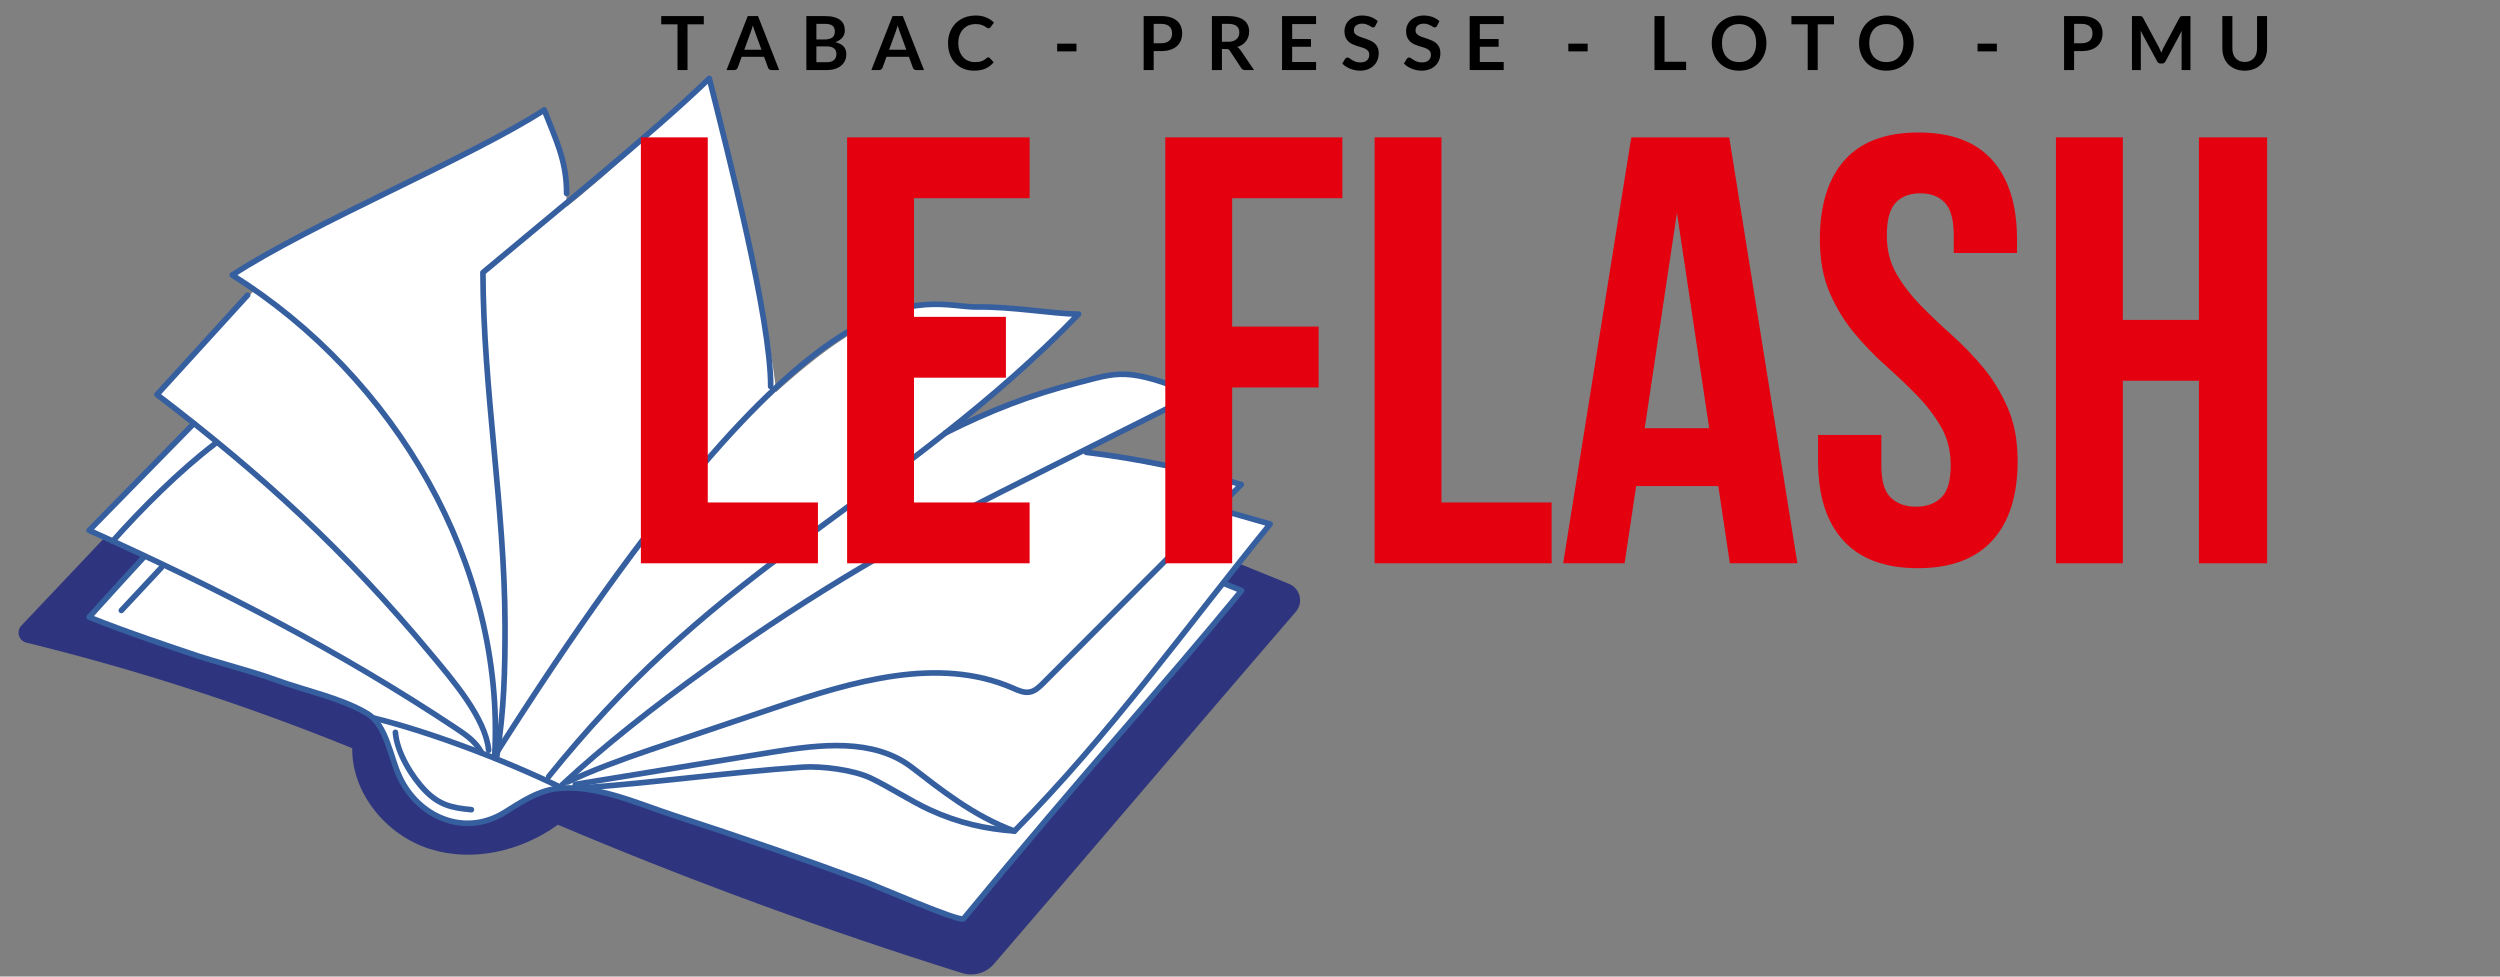 <svg xmlns="http://www.w3.org/2000/svg" xmlns:xlink="http://www.w3.org/1999/xlink" width="1024" zoomAndPan="magnify" viewBox="0 0 768 300" height="400" preserveAspectRatio="xMidYMid meet" version="1.0"><rect x="0" y="0" width="768" height="300" fill="#808080" stroke="none"/><defs><g/><clipPath id="id1"><path d="M 5 79 L 400 79 L 400 299.945 L 5 299.945 Z M 5 79 " clip-rule="nonzero"/></clipPath><clipPath id="id2"><path d="M 147 23.195 L 238 23.195 L 238 234 L 147 234 Z M 147 23.195 " clip-rule="nonzero"/></clipPath></defs><g clip-path="url(#id1)"><path fill="rgb(18.039%, 20.389%, 49.409%)" d="M 8.113 197.422 C 42.211 205.773 75.684 216.625 108.199 229.855 C 108.078 243.746 118.668 256.508 131.895 260.758 C 145.125 265.012 160.125 261.488 171.391 253.363 C 212.016 270.551 253.492 285.762 295.59 298.938 C 299.098 300.031 302.918 298.938 305.312 296.16 C 334.395 262.461 368.871 221.781 398.074 187.926 C 400.484 185.129 399.445 180.789 396.023 179.383 C 304.359 141.641 210.508 110.527 117.957 80.281 C 116.324 79.742 114.621 79.207 112.938 79.5 C 110.68 79.863 108.945 81.602 107.367 83.234 C 80.195 111.324 70.059 125.699 42.906 153.793 L 6.57 192.18 C 4.883 193.949 5.754 196.852 8.113 197.422 Z M 8.113 197.422 " fill-opacity="1" fill-rule="nonzero"/></g><path stroke-linecap="round" transform="matrix(1.736, 0, 0, 1.736, -166.554, -207.371)" fill-opacity="1" fill="rgb(100%, 100%, 100%)" fill-rule="nonzero" stroke-linejoin="round" d="M 185.24 263.21 C 178.13 267.631 169.92 264.02 166.63 256.861 C 164.97 253.261 164.34 247.76 160.931 245.719 C 156.37 242.99 150.009 241.67 145.001 239.861 C 139.56 237.89 134.729 236.85 129.26 234.96 C 127.619 234.389 118.601 231.439 111.709 228.661 C 128.031 210.569 145.35 192.501 161.68 174.4 C 162.58 173.399 163.591 172.339 164.929 172.171 C 164.781 172.319 165.559 171.509 165.411 171.66 C 196.02 182.651 269.111 205.039 315.65 223.961 C 301 241.8 288.29 255.52 266.46 282.019 C 265.891 282.721 250.759 276.12 248.991 275.47 C 243.75 273.539 238.501 271.649 233.229 269.811 C 227.19 267.71 221.131 265.68 215.06 263.7 C 208.72 261.631 201.159 258.15 194.34 259.021 C 191.021 259.439 188.129 261.41 185.24 263.21 Z M 185.24 263.21 " stroke="rgb(21.179%, 37.25%, 62.749%)" stroke-width="1" stroke-opacity="1" stroke-miterlimit="10"/><path fill="rgb(100%, 100%, 100%)" d="M 311.668 255.359 C 304.43 254.477 293.195 252.27 285.645 248.816 C 279.828 246.16 273.316 241.852 267.555 239.094 C 262.258 236.559 252.414 235.324 246.566 235.723 C 223.633 237.34 204.379 240.566 181.445 242.184 L 174.379 240.289 L 176.773 241 L 168.598 238.59 L 148.426 231.312 C 146.582 228.605 141.863 224.961 140.422 223.988 C 104.656 200.168 66.602 180.582 27.402 162.977 C 38.738 151.484 48.32 141.5 59.57 130.074 C 55.891 127.141 52.125 124.207 48.25 121.258 C 57.523 111.082 69.5 98.633 78.773 88.461 C 79.016 88.582 74.57 86.238 71.375 84.555 C 95.699 68.633 144.812 48.336 167.227 33.82 C 170.801 43.004 174.102 53.32 174.102 63.477 C 185.543 54.621 208.633 33.215 217.953 24.152 C 223.059 49.707 237.172 102.312 238.387 120.441 C 255.262 105.316 271.184 93.965 288.16 93.754 C 298.059 93.652 319.898 95.125 331.406 96.531 C 319.148 109.191 306.562 120.195 293.301 130.824 C 305.383 125.215 318.402 120.891 331.234 117.629 C 343.402 114.535 346.078 112.629 367.238 121.223 C 355.641 127.039 344.027 132.871 332.43 138.688 C 343.195 140.824 369.828 145.77 381.371 148.898 C 378.891 151.379 376.406 153.879 373.922 156.363 C 379.359 157.906 384.809 159.469 390.242 161.016 C 363.594 193.793 341.285 225.289 311.668 255.359 " fill-opacity="1" fill-rule="nonzero"/><path stroke-linecap="round" transform="matrix(1.736, 0, 0, 1.736, -166.554, -207.371)" fill="none" stroke-linejoin="round" d="M 181.179 252.669 C 180.14 250.73 178.65 249.679 176.821 248.451 C 156.219 234.731 134.3 223.45 111.72 213.31 C 118.401 206.531 123.569 201.169 130.25 194.39 " stroke="rgb(21.179%, 37.25%, 62.749%)" stroke-width="1" stroke-opacity="1" stroke-miterlimit="10"/><path stroke-linecap="round" transform="matrix(1.736, 0, 0, 1.736, -166.554, -207.371)" fill="none" stroke-linejoin="round" d="M 182.41 252.21 C 181.899 246.509 175.86 239.579 172.199 235.181 C 157.09 217.02 142.501 203.619 123.72 189.281 C 129.059 183.42 134.41 177.55 139.749 171.689 " stroke="rgb(21.179%, 37.25%, 62.749%)" stroke-width="1" stroke-opacity="1" stroke-miterlimit="10"/><path stroke-linecap="round" transform="matrix(1.736, 0, 0, 1.736, -166.554, -207.371)" fill="none" stroke-linejoin="round" d="M 183.481 253.2 C 185.351 219.36 165.789 186.079 137.04 168.13 C 151.049 158.959 179.341 147.271 192.249 138.91 C 194.31 144.2 196.209 147.84 196.209 153.69 " stroke="rgb(21.179%, 37.25%, 62.749%)" stroke-width="1" stroke-opacity="1" stroke-miterlimit="10"/><g clip-path="url(#id2)"><path stroke-linecap="round" transform="matrix(1.736, 0, 0, 1.736, -166.554, -207.371)" fill="none" stroke-linejoin="round" d="M 183.87 253.22 C 185.13 245.249 185.33 238.119 185.31 230.049 C 185.24 209.141 181.469 188.59 181.4 167.68 C 191.619 159.081 211.899 142.661 221.459 133.331 C 224.78 146.63 232.349 175.881 232.32 187.841 " stroke="rgb(21.179%, 37.25%, 62.749%)" stroke-width="1" stroke-opacity="1" stroke-miterlimit="10"/></g><path stroke-linecap="round" transform="matrix(1.736, 0, 0, 1.736, -166.554, -207.371)" fill="none" stroke-linejoin="round" d="M 183.481 253.2 C 241.509 161.61 259.219 173.921 268.89 173.779 C 275.089 173.689 282.181 174.99 286.809 175.039 C 271.66 190.701 255.64 201.979 236.67 215.989 C 219.401 228.73 206.501 240.16 193.039 256.87 " stroke="rgb(21.179%, 37.25%, 62.749%)" stroke-width="1" stroke-opacity="1" stroke-miterlimit="10"/><path stroke-linecap="round" transform="matrix(1.736, 0, 0, 1.736, -166.554, -207.371)" fill="none" stroke-linejoin="round" d="M 263.229 196.08 C 270.92 192.199 278.349 189.299 286.71 187.18 C 293.719 185.4 295.261 184.3 307.449 189.249 C 298.791 193.589 290.139 197.929 281.479 202.281 C 270.429 207.82 259.37 213.37 248.721 219.65 C 231.679 229.689 209.91 244.851 195.431 258.31 " stroke="rgb(21.179%, 37.25%, 62.749%)" stroke-width="1" stroke-opacity="1" stroke-miterlimit="10"/><path stroke-linecap="round" transform="matrix(1.736, 0, 0, 1.736, -166.554, -207.371)" fill="none" stroke-linejoin="round" d="M 288.159 199.5 C 297.441 200.629 306.63 202.54 315.59 205.199 C 303.91 216.91 292.23 228.62 280.55 240.331 C 279.87 241.01 279.139 241.719 278.201 241.91 C 277.15 242.12 276.11 241.629 275.141 241.199 C 261.94 235.489 246.79 240.05 233.16 244.651 C 225.091 247.371 219.25 249.339 211.179 252.071 C 205.781 253.891 200.239 255.97 196.38 257.839 " stroke="rgb(21.179%, 37.25%, 62.749%)" stroke-width="1" stroke-opacity="1" stroke-miterlimit="10"/><path stroke-linecap="round" transform="matrix(1.736, 0, 0, 1.736, -166.554, -207.371)" fill="none" stroke-linejoin="round" d="M 311.29 209.501 C 314.431 210.401 317.561 211.289 320.699 212.189 C 305.379 231.059 292.52 249.2 275.46 266.52 C 268.179 263.849 262.329 259.099 257.271 255.221 C 250.521 250.05 241.059 251.171 232.669 252.541 C 221.03 254.44 209.39 256.35 197.751 258.249 " stroke="rgb(21.179%, 37.25%, 62.749%)" stroke-width="1" stroke-opacity="1" stroke-miterlimit="10"/><path stroke-linecap="round" transform="matrix(1.736, 0, 0, 1.736, -166.554, -207.371)" fill="none" stroke-linejoin="round" d="M 198.419 258.919 C 211.629 257.99 224.74 256.141 237.95 255.209 C 241.32 254.971 246.99 255.691 250.039 257.151 C 253.369 258.739 257.109 261.21 260.459 262.751 C 265.659 265.129 270.359 266.139 275.449 266.52 " stroke="rgb(21.179%, 37.25%, 62.749%)" stroke-width="1" stroke-opacity="1" stroke-miterlimit="10"/><path stroke-linecap="round" transform="matrix(1.736, 0, 0, 1.736, -166.554, -207.371)" fill="none" stroke-linejoin="round" d="M 162.049 246.509 C 171.389 248.79 184.631 253.659 195.44 258.919 " stroke="rgb(21.179%, 37.25%, 62.749%)" stroke-width="1" stroke-opacity="1" stroke-miterlimit="10"/><path stroke-linecap="round" transform="matrix(1.736, 0, 0, 1.736, -166.554, -207.371)" fill="none" stroke-linejoin="round" d="M 117.42 227.471 C 119.78 224.939 122.14 222.411 124.51 219.879 " stroke="rgb(21.179%, 37.25%, 62.749%)" stroke-width="1" stroke-opacity="1" stroke-miterlimit="10"/><path stroke-linecap="round" transform="matrix(1.736, 0, 0, 1.736, -166.554, -207.371)" fill="none" stroke-linejoin="round" d="M 115.89 215.211 C 120.959 209.51 127.7 202.751 133.96 197.999 " stroke="rgb(21.179%, 37.25%, 62.749%)" stroke-width="1" stroke-opacity="1" stroke-miterlimit="10"/><path stroke-linecap="round" transform="matrix(1.736, 0, 0, 1.736, -166.554, -207.371)" fill="none" stroke-linejoin="round" d="M 165.91 249.049 C 166.151 252.521 168.79 256.919 171.229 259.401 C 173.671 261.88 175.88 262.429 179.35 262.731 " stroke="rgb(21.179%, 37.25%, 62.749%)" stroke-width="1" stroke-opacity="1" stroke-miterlimit="10"/><g fill="rgb(89.409%, 0%, 5.879%)" fill-opacity="1"><g transform="translate(189.394, 173.045)"><g><path d="M 7.484 -130.844 L 28.031 -130.844 L 28.031 -18.688 L 61.875 -18.688 L 61.875 0 L 7.484 0 Z M 7.484 -130.844 "/></g></g></g><g fill="rgb(89.409%, 0%, 5.879%)" fill-opacity="1"><g transform="translate(252.75, 173.045)"><g><path d="M 28.031 -75.703 L 56.266 -75.703 L 56.266 -57.016 L 28.031 -57.016 L 28.031 -18.688 L 63.547 -18.688 L 63.547 0 L 7.484 0 L 7.484 -130.844 L 63.547 -130.844 L 63.547 -112.156 L 28.031 -112.156 Z M 28.031 -75.703 "/></g></g></g><g fill="rgb(89.409%, 0%, 5.879%)" fill-opacity="1"><g transform="translate(321.527, 173.045)"><g/></g></g><g fill="rgb(89.409%, 0%, 5.879%)" fill-opacity="1"><g transform="translate(350.495, 173.045)"><g><path d="M 28.031 -72.719 L 54.578 -72.719 L 54.578 -54.016 L 28.031 -54.016 L 28.031 0 L 7.484 0 L 7.484 -130.844 L 61.875 -130.844 L 61.875 -112.156 L 28.031 -112.156 Z M 28.031 -72.719 "/></g></g></g><g fill="rgb(89.409%, 0%, 5.879%)" fill-opacity="1"><g transform="translate(414.786, 173.045)"><g><path d="M 7.484 -130.844 L 28.031 -130.844 L 28.031 -18.688 L 61.875 -18.688 L 61.875 0 L 7.484 0 Z M 7.484 -130.844 "/></g></g></g><g fill="rgb(89.409%, 0%, 5.879%)" fill-opacity="1"><g transform="translate(478.143, 173.045)"><g><path d="M 74.016 0 L 53.266 0 L 49.719 -23.734 L 24.484 -23.734 L 20.938 0 L 2.062 0 L 22.984 -130.844 L 53.078 -130.844 Z M 27.109 -41.5 L 46.922 -41.5 L 37.016 -107.672 Z M 27.109 -41.5 "/></g></g></g><g fill="rgb(89.409%, 0%, 5.879%)" fill-opacity="1"><g transform="translate(554.208, 173.045)"><g><path d="M 4.859 -99.438 C 4.859 -110.031 7.379 -118.16 12.422 -123.828 C 17.473 -129.504 25.047 -132.344 35.141 -132.344 C 45.234 -132.344 52.801 -129.504 57.844 -123.828 C 62.895 -118.16 65.422 -110.031 65.422 -99.438 L 65.422 -95.328 L 45.984 -95.328 L 45.984 -100.75 C 45.984 -105.488 45.078 -108.82 43.266 -110.75 C 41.461 -112.688 38.941 -113.656 35.703 -113.656 C 32.461 -113.656 29.938 -112.688 28.125 -110.75 C 26.32 -108.82 25.422 -105.488 25.422 -100.75 C 25.422 -96.258 26.414 -92.301 28.406 -88.875 C 30.406 -85.445 32.898 -82.207 35.891 -79.156 C 38.879 -76.102 42.086 -73.051 45.516 -70 C 48.941 -66.945 52.148 -63.613 55.141 -60 C 58.129 -56.383 60.617 -52.27 62.609 -47.656 C 64.609 -43.051 65.609 -37.633 65.609 -31.406 C 65.609 -20.812 63.02 -12.676 57.844 -7 C 52.676 -1.332 45.047 1.5 34.953 1.5 C 24.859 1.5 17.223 -1.332 12.047 -7 C 6.879 -12.676 4.297 -20.812 4.297 -31.406 L 4.297 -39.438 L 23.734 -39.438 L 23.734 -30.094 C 23.734 -25.352 24.695 -22.051 26.625 -20.188 C 28.562 -18.32 31.148 -17.391 34.391 -17.391 C 37.629 -17.391 40.211 -18.32 42.141 -20.188 C 44.078 -22.051 45.047 -25.352 45.047 -30.094 C 45.047 -34.582 44.047 -38.539 42.047 -41.969 C 40.055 -45.395 37.566 -48.633 34.578 -51.688 C 31.586 -54.738 28.379 -57.789 24.953 -60.844 C 21.523 -63.895 18.316 -67.227 15.328 -70.844 C 12.336 -74.457 9.844 -78.566 7.844 -83.172 C 5.852 -87.785 4.859 -93.207 4.859 -99.438 Z M 4.859 -99.438 "/></g></g></g><g fill="rgb(89.409%, 0%, 5.879%)" fill-opacity="1"><g transform="translate(624.106, 173.045)"><g><path d="M 28.031 0 L 7.484 0 L 7.484 -130.844 L 28.031 -130.844 L 28.031 -74.766 L 51.406 -74.766 L 51.406 -130.844 L 72.344 -130.844 L 72.344 0 L 51.406 0 L 51.406 -56.078 L 28.031 -56.078 Z M 28.031 0 "/></g></g></g><g fill="rgb(0%, 0%, 0%)" fill-opacity="1"><g transform="translate(202.849, 21.519)"><g><path d="M 13.359 -16.578 L 13.359 -14.047 L 8.359 -14.047 L 8.359 0 L 5.281 0 L 5.281 -14.047 L 0.281 -14.047 L 0.281 -16.578 Z M 13.359 -16.578 "/></g></g></g><g fill="rgb(0%, 0%, 0%)" fill-opacity="1"><g transform="translate(223.129, 21.519)"><g><path d="M 16.234 0 L 13.859 0 C 13.586 0 13.363 -0.066 13.188 -0.203 C 13.02 -0.336 12.898 -0.504 12.828 -0.703 L 11.594 -4.078 L 4.719 -4.078 L 3.484 -0.703 C 3.422 -0.523 3.301 -0.363 3.125 -0.219 C 2.945 -0.07 2.727 0 2.469 0 L 0.062 0 L 6.578 -16.578 L 9.734 -16.578 Z M 5.516 -6.25 L 10.797 -6.25 L 8.781 -11.766 C 8.688 -12.016 8.582 -12.305 8.469 -12.641 C 8.363 -12.973 8.258 -13.332 8.156 -13.719 C 8.039 -13.332 7.93 -12.969 7.828 -12.625 C 7.723 -12.289 7.625 -12 7.531 -11.75 Z M 5.516 -6.25 "/></g></g></g><g fill="rgb(0%, 0%, 0%)" fill-opacity="1"><g transform="translate(246.043, 21.519)"><g><path d="M 1.672 0 L 1.672 -16.578 L 7.391 -16.578 C 8.473 -16.578 9.398 -16.473 10.172 -16.266 C 10.941 -16.055 11.57 -15.758 12.062 -15.375 C 12.551 -15 12.91 -14.539 13.141 -14 C 13.367 -13.457 13.484 -12.844 13.484 -12.156 C 13.484 -11.77 13.426 -11.398 13.312 -11.047 C 13.195 -10.691 13.02 -10.359 12.781 -10.047 C 12.539 -9.734 12.234 -9.453 11.859 -9.203 C 11.492 -8.953 11.055 -8.738 10.547 -8.562 C 12.816 -8.051 13.953 -6.82 13.953 -4.875 C 13.953 -4.164 13.816 -3.516 13.547 -2.922 C 13.285 -2.328 12.898 -1.812 12.391 -1.375 C 11.879 -0.945 11.25 -0.609 10.5 -0.359 C 9.75 -0.117 8.895 0 7.938 0 Z M 4.75 -7.266 L 4.75 -2.406 L 7.891 -2.406 C 8.461 -2.406 8.941 -2.473 9.328 -2.609 C 9.711 -2.742 10.02 -2.926 10.25 -3.156 C 10.477 -3.383 10.645 -3.648 10.75 -3.953 C 10.852 -4.266 10.906 -4.594 10.906 -4.938 C 10.906 -5.301 10.848 -5.625 10.734 -5.906 C 10.617 -6.195 10.438 -6.441 10.188 -6.641 C 9.945 -6.848 9.633 -7.004 9.25 -7.109 C 8.875 -7.211 8.414 -7.266 7.875 -7.266 Z M 4.75 -9.391 L 7.219 -9.391 C 8.27 -9.391 9.066 -9.582 9.609 -9.969 C 10.148 -10.352 10.422 -10.961 10.422 -11.797 C 10.422 -12.66 10.176 -13.273 9.688 -13.641 C 9.195 -14.004 8.43 -14.188 7.391 -14.188 L 4.75 -14.188 Z M 4.75 -9.391 "/></g></g></g><g fill="rgb(0%, 0%, 0%)" fill-opacity="1"><g transform="translate(267.617, 21.519)"><g><path d="M 16.234 0 L 13.859 0 C 13.586 0 13.363 -0.066 13.188 -0.203 C 13.02 -0.336 12.898 -0.504 12.828 -0.703 L 11.594 -4.078 L 4.719 -4.078 L 3.484 -0.703 C 3.422 -0.523 3.301 -0.363 3.125 -0.219 C 2.945 -0.07 2.727 0 2.469 0 L 0.062 0 L 6.578 -16.578 L 9.734 -16.578 Z M 5.516 -6.25 L 10.797 -6.25 L 8.781 -11.766 C 8.688 -12.016 8.582 -12.305 8.469 -12.641 C 8.363 -12.973 8.258 -13.332 8.156 -13.719 C 8.039 -13.332 7.93 -12.969 7.828 -12.625 C 7.723 -12.289 7.625 -12 7.531 -11.75 Z M 5.516 -6.25 "/></g></g></g><g fill="rgb(0%, 0%, 0%)" fill-opacity="1"><g transform="translate(290.532, 21.519)"><g><path d="M 13.062 -3.906 C 13.227 -3.906 13.375 -3.844 13.5 -3.719 L 14.719 -2.391 C 14.039 -1.555 13.211 -0.914 12.234 -0.469 C 11.254 -0.031 10.078 0.188 8.703 0.188 C 7.473 0.188 6.363 -0.02 5.375 -0.438 C 4.395 -0.863 3.555 -1.453 2.859 -2.203 C 2.172 -2.953 1.641 -3.844 1.266 -4.875 C 0.891 -5.914 0.703 -7.051 0.703 -8.281 C 0.703 -9.531 0.91 -10.672 1.328 -11.703 C 1.742 -12.742 2.32 -13.633 3.062 -14.375 C 3.812 -15.125 4.707 -15.707 5.75 -16.125 C 6.801 -16.539 7.957 -16.75 9.219 -16.75 C 10.445 -16.75 11.52 -16.551 12.438 -16.156 C 13.363 -15.77 14.156 -15.25 14.812 -14.594 L 13.781 -13.172 C 13.719 -13.078 13.633 -12.992 13.531 -12.922 C 13.438 -12.859 13.305 -12.828 13.141 -12.828 C 12.961 -12.828 12.781 -12.895 12.594 -13.031 C 12.414 -13.164 12.188 -13.312 11.906 -13.469 C 11.625 -13.633 11.266 -13.785 10.828 -13.922 C 10.398 -14.055 9.852 -14.125 9.188 -14.125 C 8.406 -14.125 7.688 -13.988 7.031 -13.719 C 6.383 -13.445 5.828 -13.062 5.359 -12.562 C 4.891 -12.062 4.52 -11.445 4.25 -10.719 C 3.988 -10 3.859 -9.188 3.859 -8.281 C 3.859 -7.352 3.988 -6.523 4.25 -5.797 C 4.52 -5.066 4.879 -4.453 5.328 -3.953 C 5.773 -3.461 6.305 -3.086 6.922 -2.828 C 7.535 -2.566 8.191 -2.438 8.891 -2.438 C 9.316 -2.438 9.695 -2.457 10.031 -2.5 C 10.375 -2.539 10.688 -2.609 10.969 -2.703 C 11.258 -2.805 11.531 -2.938 11.781 -3.094 C 12.039 -3.25 12.297 -3.441 12.547 -3.672 C 12.629 -3.742 12.711 -3.801 12.797 -3.844 C 12.879 -3.883 12.969 -3.906 13.062 -3.906 Z M 13.062 -3.906 "/></g></g></g><g fill="rgb(0%, 0%, 0%)" fill-opacity="1"><g transform="translate(312.541, 21.519)"><g/></g></g><g fill="rgb(0%, 0%, 0%)" fill-opacity="1"><g transform="translate(323.61, 21.519)"><g><path d="M 1.141 -8.109 L 7.078 -8.109 L 7.078 -5.734 L 1.141 -5.734 Z M 1.141 -8.109 "/></g></g></g><g fill="rgb(0%, 0%, 0%)" fill-opacity="1"><g transform="translate(338.482, 21.519)"><g/></g></g><g fill="rgb(0%, 0%, 0%)" fill-opacity="1"><g transform="translate(349.551, 21.519)"><g><path d="M 4.859 -5.828 L 4.859 0 L 1.781 0 L 1.781 -16.578 L 7.172 -16.578 C 8.285 -16.578 9.242 -16.445 10.047 -16.188 C 10.859 -15.926 11.523 -15.562 12.047 -15.094 C 12.578 -14.625 12.969 -14.066 13.219 -13.422 C 13.477 -12.773 13.609 -12.066 13.609 -11.297 C 13.609 -10.484 13.473 -9.742 13.203 -9.078 C 12.93 -8.41 12.531 -7.836 12 -7.359 C 11.469 -6.879 10.801 -6.504 10 -6.234 C 9.195 -5.961 8.254 -5.828 7.172 -5.828 Z M 4.859 -8.234 L 7.172 -8.234 C 7.734 -8.234 8.223 -8.305 8.641 -8.453 C 9.066 -8.598 9.414 -8.801 9.688 -9.062 C 9.969 -9.32 10.176 -9.641 10.312 -10.016 C 10.445 -10.398 10.516 -10.828 10.516 -11.297 C 10.516 -11.734 10.445 -12.129 10.312 -12.484 C 10.176 -12.848 9.969 -13.156 9.688 -13.406 C 9.414 -13.656 9.066 -13.848 8.641 -13.984 C 8.223 -14.117 7.734 -14.188 7.172 -14.188 L 4.859 -14.188 Z M 4.859 -8.234 "/></g></g></g><g fill="rgb(0%, 0%, 0%)" fill-opacity="1"><g transform="translate(370.518, 21.519)"><g><path d="M 4.859 -6.469 L 4.859 0 L 1.781 0 L 1.781 -16.578 L 6.828 -16.578 C 7.961 -16.578 8.93 -16.457 9.734 -16.219 C 10.535 -15.988 11.195 -15.66 11.719 -15.234 C 12.238 -14.816 12.617 -14.316 12.859 -13.734 C 13.098 -13.148 13.219 -12.508 13.219 -11.812 C 13.219 -11.25 13.133 -10.719 12.969 -10.219 C 12.801 -9.727 12.562 -9.281 12.25 -8.875 C 11.945 -8.469 11.566 -8.109 11.109 -7.797 C 10.648 -7.492 10.133 -7.254 9.562 -7.078 C 9.945 -6.848 10.281 -6.531 10.562 -6.125 L 14.719 0 L 11.938 0 C 11.676 0 11.453 -0.051 11.266 -0.156 C 11.078 -0.27 10.914 -0.426 10.781 -0.625 L 7.297 -5.922 C 7.172 -6.117 7.031 -6.258 6.875 -6.344 C 6.719 -6.426 6.484 -6.469 6.172 -6.469 Z M 4.859 -8.688 L 6.781 -8.688 C 7.363 -8.688 7.867 -8.758 8.297 -8.906 C 8.734 -9.051 9.086 -9.25 9.359 -9.5 C 9.641 -9.758 9.848 -10.062 9.984 -10.406 C 10.129 -10.758 10.203 -11.148 10.203 -11.578 C 10.203 -12.422 9.922 -13.066 9.359 -13.516 C 8.805 -13.961 7.961 -14.188 6.828 -14.188 L 4.859 -14.188 Z M 4.859 -8.688 "/></g></g></g><g fill="rgb(0%, 0%, 0%)" fill-opacity="1"><g transform="translate(392.172, 21.519)"><g><path d="M 12.125 -16.578 L 12.125 -14.125 L 4.781 -14.125 L 4.781 -9.531 L 10.562 -9.531 L 10.562 -7.156 L 4.781 -7.156 L 4.781 -2.469 L 12.125 -2.469 L 12.125 0 L 1.672 0 L 1.672 -16.578 Z M 12.125 -16.578 "/></g></g></g><g fill="rgb(0%, 0%, 0%)" fill-opacity="1"><g transform="translate(411.936, 21.519)"><g><path d="M 10.562 -13.562 C 10.469 -13.395 10.363 -13.273 10.25 -13.203 C 10.145 -13.129 10.02 -13.094 9.875 -13.094 C 9.719 -13.094 9.539 -13.148 9.344 -13.266 C 9.156 -13.391 8.93 -13.523 8.672 -13.672 C 8.41 -13.816 8.109 -13.945 7.766 -14.062 C 7.422 -14.188 7.008 -14.25 6.531 -14.25 C 6.102 -14.25 5.727 -14.195 5.406 -14.094 C 5.094 -13.988 4.828 -13.844 4.609 -13.656 C 4.391 -13.477 4.227 -13.258 4.125 -13 C 4.02 -12.75 3.969 -12.469 3.969 -12.156 C 3.969 -11.77 4.078 -11.445 4.297 -11.188 C 4.516 -10.926 4.801 -10.703 5.156 -10.516 C 5.52 -10.336 5.93 -10.176 6.391 -10.031 C 6.848 -9.883 7.312 -9.727 7.781 -9.562 C 8.258 -9.395 8.727 -9.203 9.188 -8.984 C 9.645 -8.773 10.051 -8.504 10.406 -8.172 C 10.77 -7.836 11.062 -7.426 11.281 -6.938 C 11.5 -6.457 11.609 -5.875 11.609 -5.188 C 11.609 -4.438 11.477 -3.734 11.219 -3.078 C 10.969 -2.43 10.594 -1.863 10.094 -1.375 C 9.602 -0.895 9.004 -0.516 8.297 -0.234 C 7.586 0.047 6.773 0.188 5.859 0.188 C 5.328 0.188 4.805 0.133 4.297 0.031 C 3.785 -0.07 3.297 -0.219 2.828 -0.406 C 2.359 -0.602 1.914 -0.832 1.5 -1.094 C 1.094 -1.363 0.727 -1.664 0.406 -2 L 1.312 -3.469 C 1.395 -3.582 1.492 -3.672 1.609 -3.734 C 1.723 -3.805 1.852 -3.844 2 -3.844 C 2.195 -3.844 2.406 -3.766 2.625 -3.609 C 2.844 -3.453 3.102 -3.281 3.406 -3.094 C 3.707 -2.906 4.062 -2.734 4.469 -2.578 C 4.883 -2.422 5.379 -2.344 5.953 -2.344 C 6.828 -2.344 7.504 -2.551 7.984 -2.969 C 8.461 -3.383 8.703 -3.977 8.703 -4.75 C 8.703 -5.188 8.594 -5.539 8.375 -5.812 C 8.164 -6.094 7.879 -6.328 7.516 -6.516 C 7.16 -6.703 6.754 -6.859 6.297 -6.984 C 5.836 -7.117 5.367 -7.258 4.891 -7.406 C 4.422 -7.562 3.957 -7.742 3.5 -7.953 C 3.039 -8.172 2.629 -8.453 2.266 -8.797 C 1.91 -9.141 1.625 -9.566 1.406 -10.078 C 1.188 -10.598 1.078 -11.238 1.078 -12 C 1.078 -12.602 1.195 -13.191 1.438 -13.766 C 1.676 -14.336 2.023 -14.844 2.484 -15.281 C 2.953 -15.727 3.52 -16.082 4.188 -16.344 C 4.863 -16.613 5.633 -16.75 6.5 -16.75 C 7.477 -16.75 8.379 -16.598 9.203 -16.297 C 10.023 -15.992 10.727 -15.566 11.312 -15.016 Z M 10.562 -13.562 "/></g></g></g><g fill="rgb(0%, 0%, 0%)" fill-opacity="1"><g transform="translate(430.876, 21.519)"><g><path d="M 10.562 -13.562 C 10.469 -13.395 10.363 -13.273 10.25 -13.203 C 10.145 -13.129 10.02 -13.094 9.875 -13.094 C 9.719 -13.094 9.539 -13.148 9.344 -13.266 C 9.156 -13.391 8.93 -13.523 8.672 -13.672 C 8.41 -13.816 8.109 -13.945 7.766 -14.062 C 7.422 -14.188 7.008 -14.25 6.531 -14.25 C 6.102 -14.25 5.727 -14.195 5.406 -14.094 C 5.094 -13.988 4.828 -13.844 4.609 -13.656 C 4.391 -13.477 4.227 -13.258 4.125 -13 C 4.02 -12.75 3.969 -12.469 3.969 -12.156 C 3.969 -11.77 4.078 -11.445 4.297 -11.188 C 4.516 -10.926 4.801 -10.703 5.156 -10.516 C 5.52 -10.336 5.93 -10.176 6.391 -10.031 C 6.848 -9.883 7.312 -9.727 7.781 -9.562 C 8.258 -9.395 8.727 -9.203 9.188 -8.984 C 9.645 -8.773 10.051 -8.504 10.406 -8.172 C 10.77 -7.836 11.062 -7.426 11.281 -6.938 C 11.5 -6.457 11.609 -5.875 11.609 -5.188 C 11.609 -4.438 11.477 -3.734 11.219 -3.078 C 10.969 -2.43 10.594 -1.863 10.094 -1.375 C 9.602 -0.895 9.004 -0.516 8.297 -0.234 C 7.586 0.047 6.773 0.188 5.859 0.188 C 5.328 0.188 4.805 0.133 4.297 0.031 C 3.785 -0.07 3.297 -0.219 2.828 -0.406 C 2.359 -0.602 1.914 -0.832 1.5 -1.094 C 1.094 -1.363 0.727 -1.664 0.406 -2 L 1.312 -3.469 C 1.395 -3.582 1.492 -3.672 1.609 -3.734 C 1.723 -3.805 1.852 -3.844 2 -3.844 C 2.195 -3.844 2.406 -3.766 2.625 -3.609 C 2.844 -3.453 3.102 -3.281 3.406 -3.094 C 3.707 -2.906 4.062 -2.734 4.469 -2.578 C 4.883 -2.422 5.379 -2.344 5.953 -2.344 C 6.828 -2.344 7.504 -2.551 7.984 -2.969 C 8.461 -3.383 8.703 -3.977 8.703 -4.75 C 8.703 -5.188 8.594 -5.539 8.375 -5.812 C 8.164 -6.094 7.879 -6.328 7.516 -6.516 C 7.16 -6.703 6.754 -6.859 6.297 -6.984 C 5.836 -7.117 5.367 -7.258 4.891 -7.406 C 4.422 -7.562 3.957 -7.742 3.5 -7.953 C 3.039 -8.172 2.629 -8.453 2.266 -8.797 C 1.91 -9.141 1.625 -9.566 1.406 -10.078 C 1.188 -10.598 1.078 -11.238 1.078 -12 C 1.078 -12.602 1.195 -13.191 1.438 -13.766 C 1.676 -14.336 2.023 -14.844 2.484 -15.281 C 2.953 -15.727 3.52 -16.082 4.188 -16.344 C 4.863 -16.613 5.633 -16.75 6.5 -16.75 C 7.477 -16.75 8.379 -16.598 9.203 -16.297 C 10.023 -15.992 10.727 -15.566 11.312 -15.016 Z M 10.562 -13.562 "/></g></g></g><g fill="rgb(0%, 0%, 0%)" fill-opacity="1"><g transform="translate(449.815, 21.519)"><g><path d="M 12.125 -16.578 L 12.125 -14.125 L 4.781 -14.125 L 4.781 -9.531 L 10.562 -9.531 L 10.562 -7.156 L 4.781 -7.156 L 4.781 -2.469 L 12.125 -2.469 L 12.125 0 L 1.672 0 L 1.672 -16.578 Z M 12.125 -16.578 "/></g></g></g><g fill="rgb(0%, 0%, 0%)" fill-opacity="1"><g transform="translate(469.579, 21.519)"><g/></g></g><g fill="rgb(0%, 0%, 0%)" fill-opacity="1"><g transform="translate(480.648, 21.519)"><g><path d="M 1.141 -8.109 L 7.078 -8.109 L 7.078 -5.734 L 1.141 -5.734 Z M 1.141 -8.109 "/></g></g></g><g fill="rgb(0%, 0%, 0%)" fill-opacity="1"><g transform="translate(495.52, 21.519)"><g/></g></g><g fill="rgb(0%, 0%, 0%)" fill-opacity="1"><g transform="translate(506.589, 21.519)"><g><path d="M 4.75 -2.547 L 11.391 -2.547 L 11.391 0 L 1.672 0 L 1.672 -16.578 L 4.75 -16.578 Z M 4.75 -2.547 "/></g></g></g><g fill="rgb(0%, 0%, 0%)" fill-opacity="1"><g transform="translate(525.081, 21.519)"><g><path d="M 17.562 -8.281 C 17.562 -7.07 17.359 -5.945 16.953 -4.906 C 16.555 -3.875 15.988 -2.977 15.25 -2.219 C 14.52 -1.469 13.641 -0.879 12.609 -0.453 C 11.578 -0.023 10.438 0.188 9.188 0.188 C 7.926 0.188 6.773 -0.023 5.734 -0.453 C 4.703 -0.879 3.816 -1.469 3.078 -2.219 C 2.348 -2.977 1.781 -3.875 1.375 -4.906 C 0.969 -5.945 0.766 -7.07 0.766 -8.281 C 0.766 -9.5 0.969 -10.625 1.375 -11.656 C 1.781 -12.695 2.348 -13.594 3.078 -14.344 C 3.816 -15.102 4.703 -15.691 5.734 -16.109 C 6.773 -16.535 7.926 -16.75 9.188 -16.75 C 10.438 -16.75 11.578 -16.535 12.609 -16.109 C 13.641 -15.68 14.52 -15.094 15.25 -14.344 C 15.988 -13.594 16.555 -12.695 16.953 -11.656 C 17.359 -10.625 17.562 -9.5 17.562 -8.281 Z M 14.406 -8.281 C 14.406 -9.195 14.285 -10.016 14.047 -10.734 C 13.805 -11.453 13.457 -12.062 13 -12.562 C 12.551 -13.07 12.004 -13.457 11.359 -13.719 C 10.711 -13.988 9.988 -14.125 9.188 -14.125 C 8.375 -14.125 7.641 -13.988 6.984 -13.719 C 6.336 -13.457 5.785 -13.07 5.328 -12.562 C 4.879 -12.062 4.531 -11.453 4.281 -10.734 C 4.039 -10.016 3.922 -9.195 3.922 -8.281 C 3.922 -7.375 4.039 -6.555 4.281 -5.828 C 4.531 -5.109 4.879 -4.5 5.328 -4 C 5.785 -3.5 6.336 -3.113 6.984 -2.844 C 7.641 -2.582 8.375 -2.453 9.188 -2.453 C 9.988 -2.453 10.711 -2.582 11.359 -2.844 C 12.004 -3.113 12.551 -3.5 13 -4 C 13.457 -4.5 13.805 -5.109 14.047 -5.828 C 14.285 -6.555 14.406 -7.375 14.406 -8.281 Z M 14.406 -8.281 "/></g></g></g><g fill="rgb(0%, 0%, 0%)" fill-opacity="1"><g transform="translate(550.046, 21.519)"><g><path d="M 13.359 -16.578 L 13.359 -14.047 L 8.359 -14.047 L 8.359 0 L 5.281 0 L 5.281 -14.047 L 0.281 -14.047 L 0.281 -16.578 Z M 13.359 -16.578 "/></g></g></g><g fill="rgb(0%, 0%, 0%)" fill-opacity="1"><g transform="translate(570.326, 21.519)"><g><path d="M 17.562 -8.281 C 17.562 -7.07 17.359 -5.945 16.953 -4.906 C 16.555 -3.875 15.988 -2.977 15.25 -2.219 C 14.52 -1.469 13.641 -0.879 12.609 -0.453 C 11.578 -0.023 10.438 0.188 9.188 0.188 C 7.926 0.188 6.773 -0.023 5.734 -0.453 C 4.703 -0.879 3.816 -1.469 3.078 -2.219 C 2.348 -2.977 1.781 -3.875 1.375 -4.906 C 0.969 -5.945 0.766 -7.07 0.766 -8.281 C 0.766 -9.5 0.969 -10.625 1.375 -11.656 C 1.781 -12.695 2.348 -13.594 3.078 -14.344 C 3.816 -15.102 4.703 -15.691 5.734 -16.109 C 6.773 -16.535 7.926 -16.75 9.188 -16.75 C 10.438 -16.75 11.578 -16.535 12.609 -16.109 C 13.641 -15.68 14.52 -15.094 15.25 -14.344 C 15.988 -13.594 16.555 -12.695 16.953 -11.656 C 17.359 -10.625 17.562 -9.5 17.562 -8.281 Z M 14.406 -8.281 C 14.406 -9.195 14.285 -10.016 14.047 -10.734 C 13.805 -11.453 13.457 -12.062 13 -12.562 C 12.551 -13.07 12.004 -13.457 11.359 -13.719 C 10.711 -13.988 9.988 -14.125 9.188 -14.125 C 8.375 -14.125 7.641 -13.988 6.984 -13.719 C 6.336 -13.457 5.785 -13.07 5.328 -12.562 C 4.879 -12.062 4.531 -11.453 4.281 -10.734 C 4.039 -10.016 3.922 -9.195 3.922 -8.281 C 3.922 -7.375 4.039 -6.555 4.281 -5.828 C 4.531 -5.109 4.879 -4.5 5.328 -4 C 5.785 -3.5 6.336 -3.113 6.984 -2.844 C 7.641 -2.582 8.375 -2.453 9.188 -2.453 C 9.988 -2.453 10.711 -2.582 11.359 -2.844 C 12.004 -3.113 12.551 -3.5 13 -4 C 13.457 -4.5 13.805 -5.109 14.047 -5.828 C 14.285 -6.555 14.406 -7.375 14.406 -8.281 Z M 14.406 -8.281 "/></g></g></g><g fill="rgb(0%, 0%, 0%)" fill-opacity="1"><g transform="translate(595.291, 21.519)"><g/></g></g><g fill="rgb(0%, 0%, 0%)" fill-opacity="1"><g transform="translate(606.36, 21.519)"><g><path d="M 1.141 -8.109 L 7.078 -8.109 L 7.078 -5.734 L 1.141 -5.734 Z M 1.141 -8.109 "/></g></g></g><g fill="rgb(0%, 0%, 0%)" fill-opacity="1"><g transform="translate(621.232, 21.519)"><g/></g></g><g fill="rgb(0%, 0%, 0%)" fill-opacity="1"><g transform="translate(632.301, 21.519)"><g><path d="M 4.859 -5.828 L 4.859 0 L 1.781 0 L 1.781 -16.578 L 7.172 -16.578 C 8.285 -16.578 9.242 -16.445 10.047 -16.188 C 10.859 -15.926 11.523 -15.562 12.047 -15.094 C 12.578 -14.625 12.969 -14.066 13.219 -13.422 C 13.477 -12.773 13.609 -12.066 13.609 -11.297 C 13.609 -10.484 13.473 -9.742 13.203 -9.078 C 12.93 -8.41 12.531 -7.836 12 -7.359 C 11.469 -6.879 10.801 -6.504 10 -6.234 C 9.195 -5.961 8.254 -5.828 7.172 -5.828 Z M 4.859 -8.234 L 7.172 -8.234 C 7.734 -8.234 8.223 -8.305 8.641 -8.453 C 9.066 -8.598 9.414 -8.801 9.688 -9.062 C 9.969 -9.32 10.176 -9.641 10.312 -10.016 C 10.445 -10.398 10.516 -10.828 10.516 -11.297 C 10.516 -11.734 10.445 -12.129 10.312 -12.484 C 10.176 -12.848 9.969 -13.156 9.688 -13.406 C 9.414 -13.656 9.066 -13.848 8.641 -13.984 C 8.223 -14.117 7.734 -14.188 7.172 -14.188 L 4.859 -14.188 Z M 4.859 -8.234 "/></g></g></g><g fill="rgb(0%, 0%, 0%)" fill-opacity="1"><g transform="translate(653.268, 21.519)"><g><path d="M 10 -6.875 C 10.125 -6.633 10.238 -6.379 10.344 -6.109 C 10.457 -5.848 10.57 -5.582 10.688 -5.312 C 10.789 -5.594 10.898 -5.863 11.016 -6.125 C 11.129 -6.395 11.25 -6.656 11.375 -6.906 L 16.281 -16.078 C 16.344 -16.191 16.406 -16.281 16.469 -16.344 C 16.539 -16.414 16.613 -16.469 16.688 -16.5 C 16.77 -16.531 16.859 -16.551 16.953 -16.562 C 17.055 -16.57 17.176 -16.578 17.312 -16.578 L 19.641 -16.578 L 19.641 0 L 16.922 0 L 16.922 -10.703 C 16.922 -10.898 16.926 -11.117 16.938 -11.359 C 16.957 -11.598 16.977 -11.836 17 -12.078 L 11.984 -2.688 C 11.867 -2.469 11.719 -2.297 11.531 -2.172 C 11.352 -2.055 11.145 -2 10.906 -2 L 10.469 -2 C 10.227 -2 10.016 -2.055 9.828 -2.172 C 9.648 -2.297 9.504 -2.469 9.391 -2.688 L 4.312 -12.109 C 4.344 -11.859 4.363 -11.613 4.375 -11.375 C 4.383 -11.133 4.391 -10.91 4.391 -10.703 L 4.391 0 L 1.672 0 L 1.672 -16.578 L 4 -16.578 C 4.133 -16.578 4.25 -16.57 4.344 -16.562 C 4.445 -16.551 4.539 -16.531 4.625 -16.5 C 4.707 -16.469 4.781 -16.414 4.844 -16.344 C 4.914 -16.281 4.984 -16.191 5.047 -16.078 Z M 10 -6.875 "/></g></g></g><g fill="rgb(0%, 0%, 0%)" fill-opacity="1"><g transform="translate(681.223, 21.519)"><g><path d="M 8.344 -2.484 C 8.938 -2.484 9.469 -2.582 9.938 -2.781 C 10.406 -2.977 10.801 -3.254 11.125 -3.609 C 11.457 -3.973 11.707 -4.41 11.875 -4.922 C 12.051 -5.441 12.141 -6.016 12.141 -6.641 L 12.141 -16.578 L 15.219 -16.578 L 15.219 -6.641 C 15.219 -5.66 15.055 -4.75 14.734 -3.906 C 14.422 -3.07 13.969 -2.352 13.375 -1.75 C 12.781 -1.145 12.055 -0.672 11.203 -0.328 C 10.359 0.016 9.406 0.188 8.344 0.188 C 7.281 0.188 6.32 0.016 5.469 -0.328 C 4.625 -0.672 3.906 -1.145 3.312 -1.75 C 2.727 -2.352 2.273 -3.07 1.953 -3.906 C 1.641 -4.75 1.484 -5.66 1.484 -6.641 L 1.484 -16.578 L 4.562 -16.578 L 4.562 -6.656 C 4.562 -6.02 4.645 -5.445 4.812 -4.938 C 4.988 -4.426 5.238 -3.988 5.562 -3.625 C 5.883 -3.258 6.281 -2.977 6.75 -2.781 C 7.219 -2.582 7.75 -2.484 8.344 -2.484 Z M 8.344 -2.484 "/></g></g></g></svg>
